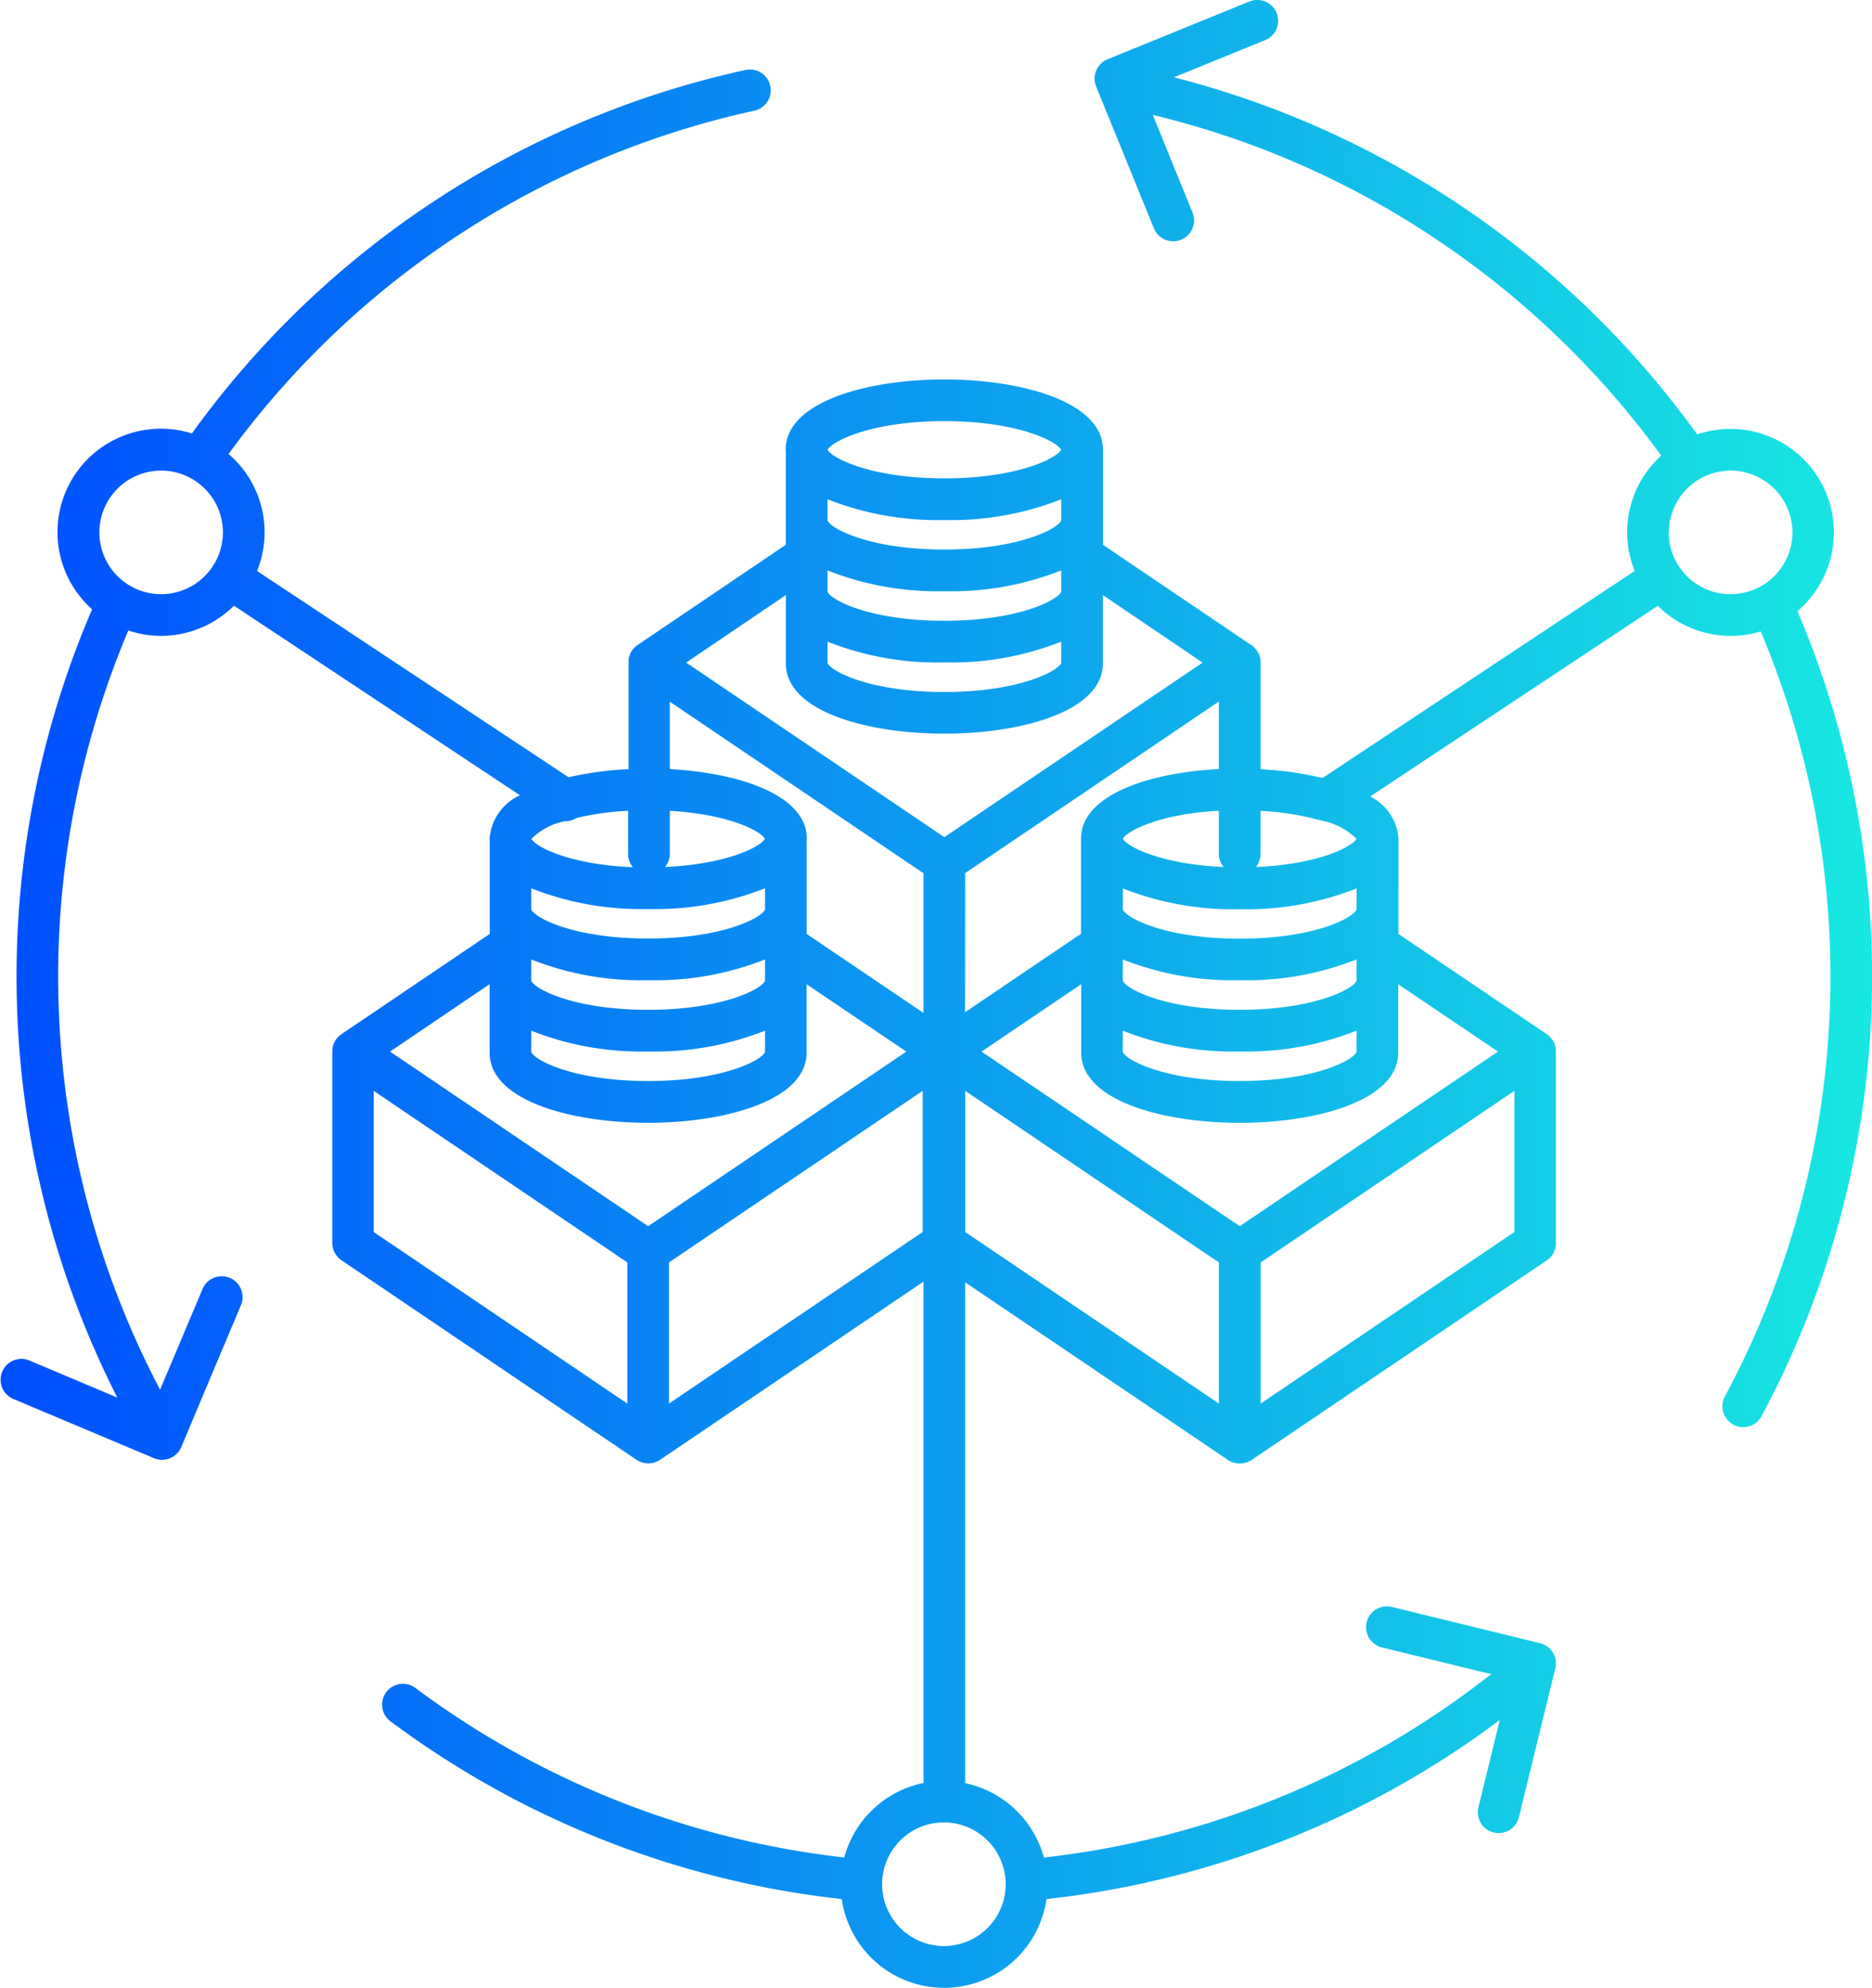 <svg id="Group_2543" data-name="Group 2543" xmlns="http://www.w3.org/2000/svg" xmlns:xlink="http://www.w3.org/1999/xlink" width="67.829" height="72" viewBox="0 0 67.829 72">
  <defs>
    <linearGradient id="linear-gradient" y1="0.5" x2="1" y2="0.5" gradientUnits="objectBoundingBox">
      <stop offset="0" stop-color="#004eff"/>
      <stop offset="1" stop-color="#18e9e1"/>
    </linearGradient>
    <clipPath id="clip-path">
      <rect id="Rectangle_4769" data-name="Rectangle 4769" width="67.829" height="72" stroke="rgba(0,0,0,0)" stroke-width="1" fill="url(#linear-gradient)"/>
    </clipPath>
  </defs>
  <g id="Group_2518" data-name="Group 2518" clip-path="url(#clip-path)">
    <path id="Path_3100" data-name="Path 3100" d="M65.122,22.141a3.746,3.746,0,0,0-3.627-6.405A33.625,33.625,0,0,0,42.535,2.8L45.84,1.454a.755.755,0,0,0-.569-1.4l-5.14,2.093a.755.755,0,0,0-.415.983l2.094,5.14a.753.753,0,0,0,.7.47.741.741,0,0,0,.284-.056.754.754,0,0,0,.416-.983l-1.442-3.54a31.8,31.8,0,0,1,10.19,4.45,32.121,32.121,0,0,1,8.233,7.893,3.741,3.741,0,0,0-.961,4.176l-11.308,7.5a12.28,12.28,0,0,0-2.246-.316V24a.814.814,0,0,0-.005-.087l0-.023c0-.021-.007-.042-.012-.063l-.007-.024a.613.613,0,0,0-.018-.061l-.008-.02a.621.621,0,0,0-.031-.07l-.005-.008a.652.652,0,0,0-.043-.072l-.013-.017L45.49,23.5l-.02-.021-.041-.041-.02-.018a.694.694,0,0,0-.067-.051h0l-5.366-3.628-.012-.008V16.4c0-.037,0-.073,0-.111,0-1.748-2.979-2.545-5.748-2.545s-5.748.8-5.748,2.545c0,.038,0,.074.005.111v3.332l-.012.008-5.367,3.628h0a.811.811,0,0,0-.065.051l-.02.018-.042.041-.02.021-.038.049-.012.017a.534.534,0,0,0-.044.072l0,.008c-.013.023-.022.046-.033.069l-.007.021a.427.427,0,0,0-.018.061l-.007.024c0,.021-.009.042-.011.063l0,.023c0,.028,0,.057,0,.087V27.86a12.3,12.3,0,0,0-2.175.293L9.314,20.682a3.735,3.735,0,0,0-1.032-4.238A32.037,32.037,0,0,1,27.333,4.009a.754.754,0,1,0-.322-1.474A33.553,33.553,0,0,0,6.953,15.7,3.746,3.746,0,0,0,3.337,22.07,33.676,33.676,0,0,0,4.25,50.621l-3.2-1.349a.755.755,0,0,0-.586,1.391l5.114,2.154a.755.755,0,0,0,.988-.4L8.719,47.3a.755.755,0,1,0-1.391-.585L5.8,50.338a32.176,32.176,0,0,1-1.151-27.5,3.738,3.738,0,0,0,3.828-.9L18.84,28.805a1.881,1.881,0,0,0-1.1,1.581c0,.037,0,.074.006.111v3.332l-.014.008-5.367,3.627h0a.765.765,0,0,0-.065.051l-.021.018c-.014.013-.028.026-.041.04l-.019.022c-.014.016-.027.032-.04.049l-.012.017a.668.668,0,0,0-.045.072l0,.008c-.011.022-.023.046-.032.069l-.007.021c-.007.02-.013.04-.02.061l-.006.024c0,.02-.008.041-.011.063l0,.023a.809.809,0,0,0-.006.086v6.933a.646.646,0,0,0,.005.076c0,.013,0,.026.006.038a.186.186,0,0,0,.005.034c0,.015.007.03.011.045l.006.026.014.043.011.027a.2.2,0,0,0,.017.036c.005.01.008.021.014.031l.016.029.023.035.016.022a.449.449,0,0,0,.028.037l.015.018c.011.013.021.025.033.037l.022.02.032.029a.494.494,0,0,0,.057.042v0h0l10.7,7.234a.993.993,0,0,0,.09.051l.019.008a.632.632,0,0,0,.094.037h0a.683.683,0,0,0,.092.021l.024,0a.809.809,0,0,0,.1.007.8.8,0,0,0,.1-.007l.024,0a.72.72,0,0,0,.092-.021h0a.632.632,0,0,0,.094-.037l.019-.008c.03-.016.061-.032.09-.051l9.554-6.459V64.58a3.76,3.76,0,0,0-2.873,2.7,32,32,0,0,1-15.541-6.142.754.754,0,1,0-.9,1.21A33.5,33.5,0,0,0,30.5,68.786a3.747,3.747,0,0,0,7.418,0A33.45,33.45,0,0,0,54.342,62.3l-.773,3.162a.754.754,0,0,0,.553.912.743.743,0,0,0,.179.022.756.756,0,0,0,.734-.576l1.319-5.39a.752.752,0,0,0-.554-.912L50.41,58.2a.755.755,0,0,0-.359,1.466l4,.979a.725.725,0,0,0-.137.085,31.957,31.957,0,0,1-16.09,6.552,3.759,3.759,0,0,0-2.854-2.695V46.446L44.5,52.885c.03.019.06.035.091.051l.017.008a.656.656,0,0,0,.1.037h0A.75.75,0,0,0,44.8,53l.022,0a.718.718,0,0,0,.2,0l.023,0a.683.683,0,0,0,.092-.021h.005a.644.644,0,0,0,.1-.037l.017-.008a.779.779,0,0,0,.09-.051l10.7-7.234h0l0,0,.056-.042c.011-.009.021-.019.031-.029l.023-.02c.01-.012.022-.024.032-.037l.017-.018.028-.037.016-.022.021-.036.016-.028.016-.031.016-.036.009-.027c.005-.014.012-.028.016-.043l.006-.026a.368.368,0,0,0,.011-.045l.006-.034c0-.012,0-.025.005-.038a.644.644,0,0,0,0-.076V38.09A.611.611,0,0,0,56.37,38l0-.023a.413.413,0,0,0-.013-.063l-.006-.024a.331.331,0,0,0-.019-.061l-.008-.021c-.008-.023-.02-.047-.03-.069l-.005-.008c-.013-.025-.028-.049-.043-.072l-.014-.017c-.012-.017-.025-.033-.037-.049l-.02-.022c-.013-.014-.027-.027-.041-.04l-.02-.018a.777.777,0,0,0-.066-.051h0l-5.367-3.627-.013-.008V30.5a1.03,1.03,0,0,0,.005-.111,1.841,1.841,0,0,0-1.029-1.538l10.424-6.909a3.742,3.742,0,0,0,3.73.929A32.179,32.179,0,0,1,62.5,50.579a.753.753,0,0,0,.306,1.022.743.743,0,0,0,.357.091.751.751,0,0,0,.664-.4,33.688,33.688,0,0,0,1.3-29.154M5.839,21.522a2.238,2.238,0,1,1,2.238-2.239,2.241,2.241,0,0,1-2.238,2.239M47.806,29.7a.7.7,0,0,0,.078.023,2.457,2.457,0,0,1,1.267.659c-.159.292-1.383.928-3.65,1.023a.748.748,0,0,0,.173-.48V29.371a9.8,9.8,0,0,1,2.132.333M13.539,39.511l9.192,6.215v5.113l-9.192-6.215Zm10.7,6.215,9.193-6.215v5.113l-9.193,6.215Zm-.755-12.8a10.837,10.837,0,0,0,4.235-.752v.771c-.132.307-1.554,1.05-4.235,1.05s-4.1-.743-4.235-1.05v-.771a10.84,10.84,0,0,0,4.235.752m.785-3.558c2.136.123,3.292.73,3.446,1.013-.158.291-1.371.922-3.619,1.022a.747.747,0,0,0,.173-.479Zm-5.02,5.384a10.833,10.833,0,0,0,4.235.752,10.833,10.833,0,0,0,4.235-.752v.774c-.132.306-1.554,1.05-4.235,1.05s-4.1-.744-4.235-1.05Zm0,2.58a10.815,10.815,0,0,0,4.235.753,10.815,10.815,0,0,0,4.235-.753v.774c-.132.307-1.554,1.05-4.235,1.05s-4.1-.743-4.235-1.05Zm9.978-6.84a1.032,1.032,0,0,0,.006-.111c0-1.584-2.446-2.387-4.964-2.523V25.415l9.192,6.215v5.06l-4.22-2.853-.014-.008Zm5.743,1.133,9.193-6.215v2.446c-2.53.132-4.994.935-4.994,2.525,0,.037,0,.074,0,.111v3.332l-.013.008-4.19,2.833Zm9.366-.221c-2.267-.1-3.491-.731-3.65-1.023.155-.284,1.32-.9,3.477-1.015v1.558a.742.742,0,0,0,.173.48m4.816,4.122c-.133.306-1.553,1.05-4.234,1.05s-4.1-.744-4.235-1.05v-.774a10.833,10.833,0,0,0,4.235.752,10.832,10.832,0,0,0,4.234-.752Zm-8.469,1.806a10.815,10.815,0,0,0,4.235.753,10.813,10.813,0,0,0,4.234-.753v.774c-.133.307-1.553,1.05-4.234,1.05s-4.1-.743-4.235-1.05Zm8.469-4.387C49.021,33.257,47.6,34,44.92,34s-4.1-.743-4.235-1.05v-.771a10.837,10.837,0,0,0,4.235.752,10.835,10.835,0,0,0,4.234-.752ZM29.983,20.661a10.824,10.824,0,0,0,4.234.753,10.833,10.833,0,0,0,4.235-.753v.774c-.133.306-1.554,1.05-4.235,1.05s-4.1-.744-4.234-1.05Zm8.469-1.807c-.133.307-1.554,1.051-4.235,1.051s-4.1-.744-4.234-1.051v-.771a10.831,10.831,0,0,0,4.234.752,10.833,10.833,0,0,0,4.235-.752Zm-8.469,4.387a10.806,10.806,0,0,0,4.234.753,10.815,10.815,0,0,0,4.235-.753v.774c-.133.307-1.554,1.05-4.235,1.05s-4.1-.743-4.234-1.05Zm4.234-7.987c2.64,0,4.06.72,4.233,1.036-.173.316-1.593,1.036-4.233,1.036s-4.058-.72-4.231-1.036c.173-.316,1.592-1.036,4.231-1.036m-5.743,6.3v2.477c0,1.747,2.977,2.543,5.743,2.543s5.745-.8,5.745-2.543V21.554L43.573,24l-9.356,6.323L24.862,24Zm-5.539,9.857c-2.287-.091-3.52-.732-3.68-1.025a2.353,2.353,0,0,1,1.2-.64h.028a.763.763,0,0,0,.409-.12,10.332,10.332,0,0,1,1.867-.258v1.56a.75.75,0,0,0,.173.482m-5.192,4.238v2.478c0,1.747,2.977,2.543,5.743,2.543s5.743-.8,5.743-2.543V35.649L32.84,38.09l-9.354,6.324L14.132,38.09Zm18.7,32.6a2.239,2.239,0,1,1-2.239-2.239,2.242,2.242,0,0,1,2.239,2.239M34.972,39.511l9.193,6.215v5.113l-9.193-6.215Zm19.9,5.113-9.193,6.215V45.726l9.193-6.215Zm-.594-6.534L44.92,44.414,35.564,38.09l3.611-2.441v2.478c0,1.747,2.978,2.543,5.745,2.543s5.742-.8,5.742-2.543V35.649Zm6.192-18.807A2.238,2.238,0,1,1,62.7,21.522a2.24,2.24,0,0,1-2.237-2.239" stroke="rgba(0,0,0,0)" stroke-width="1" fill="url(#linear-gradient)"/>
  </g>
</svg>
